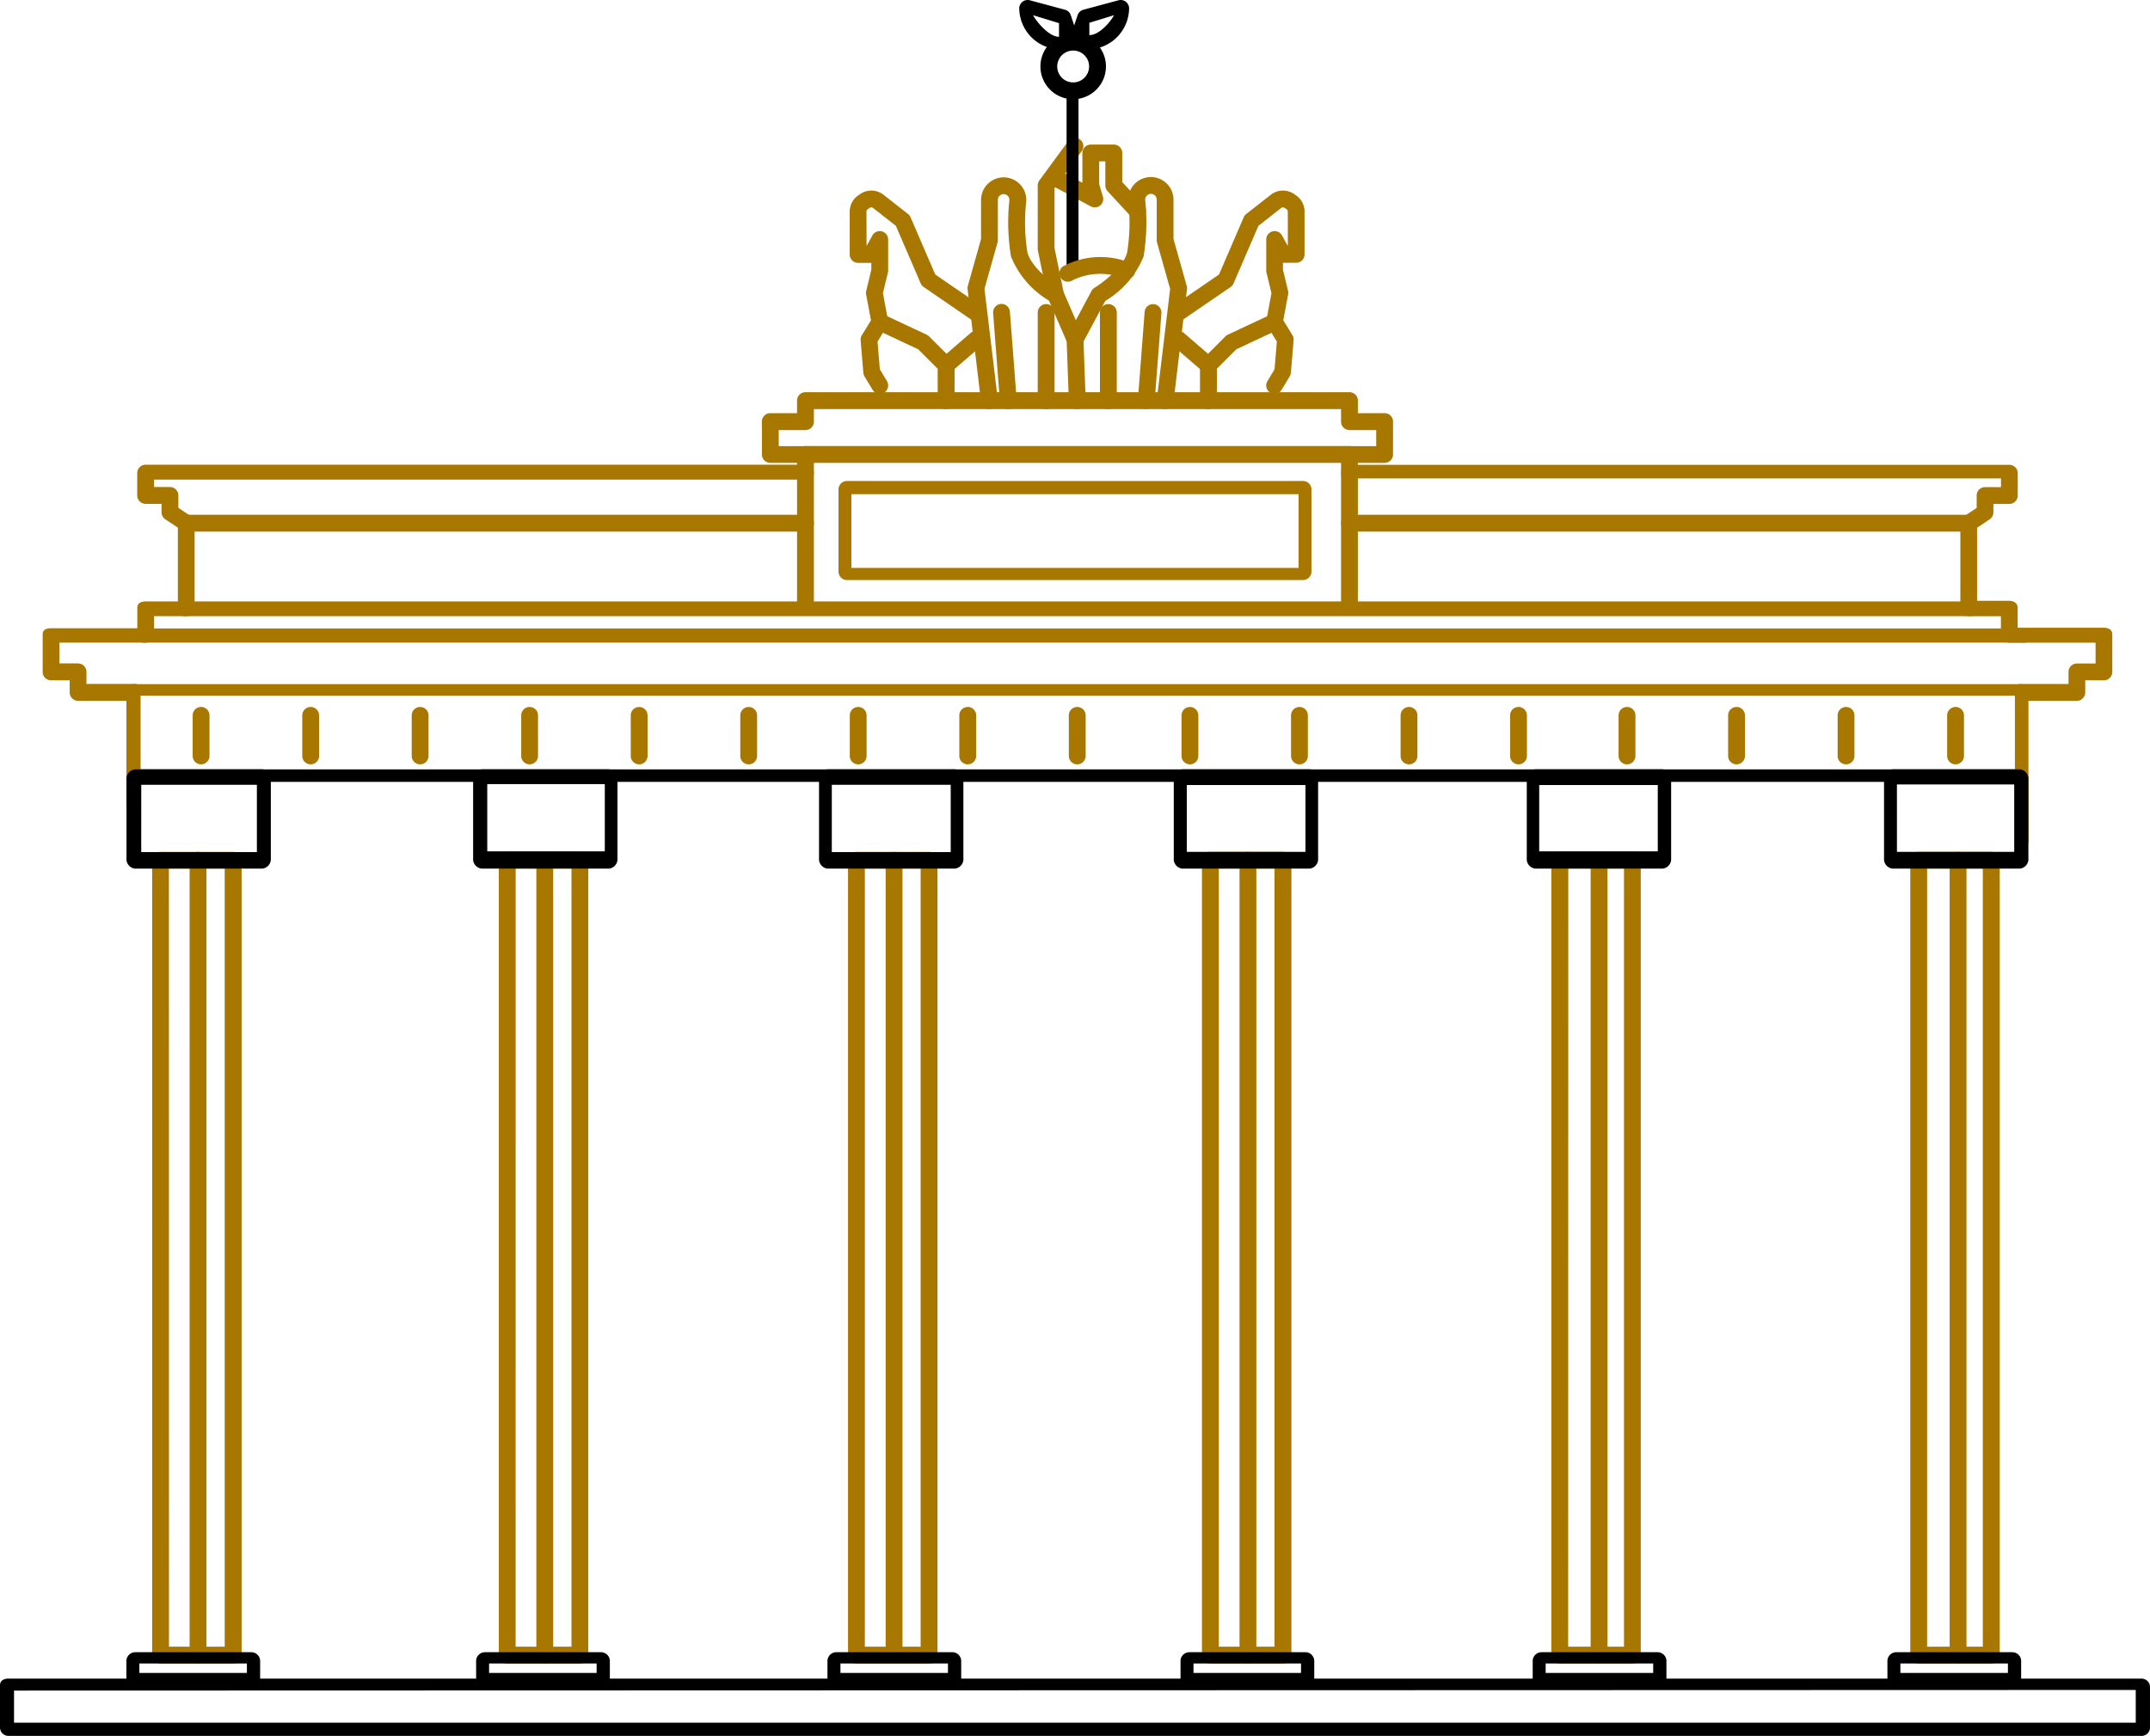 <?xml version="1.0" encoding="UTF-8"?> <svg xmlns="http://www.w3.org/2000/svg" width="111.965" height="90.417" viewBox="0 0 111.965 90.417"><g id="Brandenburg_Gate" data-name="Brandenburg Gate" transform="translate(-154 23)"><g id="Group_675" data-name="Group 675" transform="translate(154 -23)"><path id="Path_9318" data-name="Path 9318" d="M209.507,367.513a.438.438,0,0,1-.438-.438v-41.4a.438.438,0,0,1,.877,0v41.4a.438.438,0,0,1-.438.438" transform="translate(-181.138 -280.867)" fill="#a87700"></path><path id="Path_9213" data-name="Path 9213" d="M333.044,171.185h-28.33a.438.438,0,1,1,0-.876h28.33a.438.438,0,0,1,0,.876" transform="translate(-262.768 -147.076)" fill="#a87700"></path><path id="Path_9214" data-name="Path 9214" d="M344.295,188.808H320.541a.438.438,0,0,1-.438-.438v-4.283a.438.438,0,0,1,.438-.438h23.753a.438.438,0,0,1,.438.438v4.283a.438.438,0,0,1-.438.438m-23.52-.633h23.288v-3.84H320.774Z" transform="translate(-276.436 -158.596)" fill="#a87700"></path><path id="Path_9215" data-name="Path 9215" d="M161.137,229.623H68.307a.388.388,0,1,1,0-.769h92.83a.388.388,0,1,1,0,.769" transform="translate(-58.611 -197.528)" fill="#a87700"></path><path id="Path_9218" data-name="Path 9218" d="M100.557,197.429H68.307a.438.438,0,0,1,0-.876h32.25a.438.438,0,1,1,0,.876" transform="translate(-58.611 -169.74)" fill="#a87700"></path><path id="Path_9225" data-name="Path 9225" d="M544.638,197.429h-32.25a.438.438,0,0,1,0-.876h32.25a.438.438,0,1,1,0,.876" transform="translate(-442.112 -169.74)" fill="#a87700"></path><path id="Path_9230" data-name="Path 9230" d="M150.557,239.7H52.821a.375.375,0,1,1,0-.739h97.735a.375.375,0,1,1,0,.739" transform="translate(-45.237 -206.226)" fill="#a87700"></path><path id="Path_9232" data-name="Path 9232" d="M146.873,261.765H48.691c-.242,0-.438-.136-.438-.3s.2-.3.438-.3h98.182c.242,0,.438.136.438.3s-.2.3-.438.3" transform="translate(-41.67 -225.53)" fill="#a87700"></path><path id="Path_9233" data-name="Path 9233" d="M146.708,294.416H48.691c-.242,0-.438-.146-.438-.325s.2-.326.438-.326h98.017c.242,0,.438.146.438.326s-.2.325-.438.325" transform="translate(-41.67 -253.691)"></path><path id="Path_9235" data-name="Path 9235" d="M73.982,272.918a.439.439,0,0,1-.438-.438v-2.113a.438.438,0,1,1,.877,0v2.113a.439.439,0,0,1-.438.438" transform="translate(-63.511 -233.105)" fill="#a87700"></path><path id="Path_9237" data-name="Path 9237" d="M115.8,272.918a.438.438,0,0,1-.438-.438v-2.113a.438.438,0,1,1,.876,0v2.113a.438.438,0,0,1-.438.438" transform="translate(-99.621 -233.105)" fill="#a87700"></path><path id="Path_9239" data-name="Path 9239" d="M157.605,272.918a.439.439,0,0,1-.438-.438v-2.113a.438.438,0,1,1,.876,0v2.113a.439.439,0,0,1-.438.438" transform="translate(-135.727 -233.105)" fill="#a87700"></path><path id="Path_9241" data-name="Path 9241" d="M199.413,272.918a.439.439,0,0,1-.438-.438v-2.113a.438.438,0,1,1,.876,0v2.113a.439.439,0,0,1-.438.438" transform="translate(-171.832 -233.105)" fill="#a87700"></path><path id="Path_9243" data-name="Path 9243" d="M241.224,272.918a.439.439,0,0,1-.438-.438v-2.113a.438.438,0,1,1,.876,0v2.113a.439.439,0,0,1-.438.438" transform="translate(-207.939 -233.105)" fill="#a87700"></path><path id="Path_9245" data-name="Path 9245" d="M283.034,272.918a.439.439,0,0,1-.438-.438v-2.113a.438.438,0,1,1,.876,0v2.113a.438.438,0,0,1-.438.438" transform="translate(-244.045 -233.105)" fill="#a87700"></path><path id="Path_9247" data-name="Path 9247" d="M324.845,272.918a.438.438,0,0,1-.438-.438v-2.113a.438.438,0,1,1,.876,0v2.113a.439.439,0,0,1-.438.438" transform="translate(-280.153 -233.105)" fill="#a87700"></path><path id="Path_9249" data-name="Path 9249" d="M366.653,272.918a.439.439,0,0,1-.438-.438v-2.113a.438.438,0,1,1,.877,0v2.113a.439.439,0,0,1-.438.438" transform="translate(-316.257 -233.105)" fill="#a87700"></path><path id="Path_9251" data-name="Path 9251" d="M408.464,272.918a.439.439,0,0,1-.438-.438v-2.113a.438.438,0,1,1,.876,0v2.113a.439.439,0,0,1-.438.438" transform="translate(-352.365 -233.105)" fill="#a87700"></path><path id="Path_9253" data-name="Path 9253" d="M451.48,272.918a.439.439,0,0,1-.438-.438v-2.113a.438.438,0,1,1,.876,0v2.113a.439.439,0,0,1-.438.438" transform="translate(-389.512 -233.105)" fill="#a87700"></path><path id="Path_9255" data-name="Path 9255" d="M493.289,272.918a.439.439,0,0,1-.438-.438v-2.113a.438.438,0,1,1,.876,0v2.113a.438.438,0,0,1-.438.438" transform="translate(-425.618 -233.105)" fill="#a87700"></path><path id="Path_9257" data-name="Path 9257" d="M535.1,272.918a.439.439,0,0,1-.438-.438v-2.113a.438.438,0,1,1,.877,0v2.113a.439.439,0,0,1-.438.438" transform="translate(-461.724 -233.105)" fill="#a87700"></path><path id="Path_9259" data-name="Path 9259" d="M576.907,272.918a.439.439,0,0,1-.438-.438v-2.113a.438.438,0,1,1,.877,0v2.113a.439.439,0,0,1-.438.438" transform="translate(-497.829 -233.105)" fill="#a87700"></path><path id="Path_9261" data-name="Path 9261" d="M618.329,272.918a.439.439,0,0,1-.438-.438v-2.113a.438.438,0,1,1,.877,0v2.113a.439.439,0,0,1-.438.438" transform="translate(-533.6 -233.105)" fill="#a87700"></path><path id="Path_9263" data-name="Path 9263" d="M660.144,272.918a.438.438,0,0,1-.438-.438v-2.113a.438.438,0,1,1,.876,0v2.113a.439.439,0,0,1-.438.438" transform="translate(-569.711 -233.105)" fill="#a87700"></path><path id="Path_9265" data-name="Path 9265" d="M701.952,272.918a.439.439,0,0,1-.438-.438v-2.113a.438.438,0,1,1,.876,0v2.113a.438.438,0,0,1-.438.438" transform="translate(-605.816 -233.105)" fill="#a87700"></path><path id="Path_9267" data-name="Path 9267" d="M743.761,272.918a.439.439,0,0,1-.438-.438v-2.113a.438.438,0,1,1,.877,0v2.113a.439.439,0,0,1-.438.438" transform="translate(-641.922 -233.105)" fill="#a87700"></path><path id="Path_9270" data-name="Path 9270" d="M194.635,367.514h-3.782a.438.438,0,0,1-.438-.438v-41.4a.438.438,0,0,1,.438-.438h3.782a.438.438,0,0,1,.438.438v41.4a.438.438,0,0,1-.438.438m-3.344-.876H194.2V326.111h-2.906Z" transform="translate(-164.439 -280.868)" fill="#a87700"></path><path id="Path_9274" data-name="Path 9274" d="M62.278,367.514H58.5a.438.438,0,0,1-.438-.438v-41.4a.438.438,0,0,1,.438-.438h3.782a.438.438,0,0,1,.438.438v41.4a.438.438,0,0,1-.438.438m-3.344-.876H61.84V326.111H58.934Z" transform="translate(-50.138 -280.868)" fill="#a87700"></path><path id="Path_9278" data-name="Path 9278" d="M327.986,367.514H324.2a.438.438,0,0,1-.438-.438v-41.4a.438.438,0,0,1,.438-.438h3.782a.438.438,0,0,1,.438.438v41.4a.438.438,0,0,1-.438.438m-3.344-.876h2.905V326.111h-2.905Z" transform="translate(-279.599 -280.868)" fill="#a87700"></path><path id="Path_9268" data-name="Path 9268" d="M187.688,298.934h-6.641a.5.5,0,0,1-.438-.544v-4.082a.5.5,0,0,1,.438-.544h6.641a.5.5,0,0,1,.438.544v4.082a.5.5,0,0,1-.438.544m-6.343-.9h6.121v-3.5h-6.121Z" transform="translate(-155.97 -253.691)"></path><path id="Path_9282" data-name="Path 9282" d="M463.065,367.514h-3.782a.438.438,0,0,1-.438-.438v-41.4a.438.438,0,0,1,.438-.438h3.782a.438.438,0,0,1,.438.438v41.4a.438.438,0,0,1-.438.438m-3.343-.876h2.9V326.111h-2.9Z" transform="translate(-396.251 -280.868)" fill="#a87700"></path><path id="Path_9286" data-name="Path 9286" d="M596.436,367.514h-3.782a.438.438,0,0,1-.438-.438v-41.4a.438.438,0,0,1,.438-.438h3.782a.438.438,0,0,1,.438.438v41.4a.438.438,0,0,1-.438.438m-3.343-.876H596V326.111h-2.9Z" transform="translate(-511.428 -280.868)" fill="#a87700"></path><path id="Path_9290" data-name="Path 9290" d="M733.485,367.514H729.7a.438.438,0,0,1-.438-.438v-41.4a.438.438,0,0,1,.438-.438h3.782a.438.438,0,0,1,.438.438v41.4a.438.438,0,0,1-.438.438m-3.343-.876h2.9V326.111h-2.9Z" transform="translate(-629.781 -280.868)" fill="#a87700"></path><path id="Path_9292" data-name="Path 9292" d="M370.456,79.674a.438.438,0,0,1-.434-.386l-.7-5.856a.437.437,0,0,1,.013-.171l.688-2.441V68.768a1.178,1.178,0,1,1,2.354.084,9.951,9.951,0,0,0,.059,2.66c.2.781,1.3,1.6,1.7,1.845a.438.438,0,0,1,.174.2l1.009,2.324a.435.435,0,0,1,.036.158l.117,3.181a.438.438,0,1,1-.876.032l-.114-3.1-.923-2.124a4.738,4.738,0,0,1-1.978-2.3,11.056,11.056,0,0,1-.083-2.936.3.3,0,1,0-.6-.022V70.88a.432.432,0,0,1-.017.119l-.68,2.415.694,5.77a.439.439,0,0,1-.383.488l-.053,0" transform="translate(-318.933 -58.37)" fill="#a87700"></path><path id="Path_9293" data-name="Path 9293" d="M379.911,121.576a.438.438,0,0,1-.436-.4l-.352-4.589a.438.438,0,1,1,.873-.067l.353,4.589a.438.438,0,0,1-.4.47h-.034" transform="translate(-327.403 -100.271)" fill="#a87700"></path><path id="Path_9294" data-name="Path 9294" d="M396.594,121.576a.438.438,0,0,1-.438-.438v-4.589a.438.438,0,1,1,.876,0v4.589a.438.438,0,0,1-.438.438" transform="translate(-342.114 -100.272)" fill="#a87700"></path><path id="Path_9295" data-name="Path 9295" d="M325.971,83.352a.437.437,0,0,1-.376-.213l-.423-.7a.433.433,0,0,1-.06-.189l-.141-1.69a.438.438,0,0,1,.064-.266l.475-.772-.251-1.341a.44.44,0,0,1,0-.183l.269-1.117v-.355h-.688a.438.438,0,0,1-.438-.438V73.855a1.028,1.028,0,0,1,.438-.841l.1-.067a1.02,1.02,0,0,1,1.222.032l1.276,1a.433.433,0,0,1,.132.172l1.288,2.982,2.36,1.618a.438.438,0,1,1-.5.723l-2.464-1.69a.44.44,0,0,1-.155-.188l-1.293-3-1.188-.93a.151.151,0,0,0-.179,0l-.1.067a.15.15,0,0,0-.064.123l.006,1.79.3-.546a.438.438,0,0,1,.823.21v1.619a.421.421,0,0,1-.012.1l-.26,1.077.265,1.415a.44.44,0,0,1-.058.31l-.488.793.12,1.445.37.617a.438.438,0,0,1-.375.664" transform="translate(-280.152 -62.834)" fill="#a87700"></path><path id="Path_9296" data-name="Path 9296" d="M336.551,124.7a.438.438,0,0,1-.438-.438V122.6l-1.014-1.014-2.184-1.024a.438.438,0,1,1,.372-.793l2.253,1.056a.445.445,0,0,1,.124.087l1.2,1.2a.438.438,0,0,1,.128.31v1.843a.438.438,0,0,1-.438.438" transform="translate(-287.281 -103.392)" fill="#a87700"></path><path id="Path_9297" data-name="Path 9297" d="M358.395,128.648a.438.438,0,0,1-.287-.77l1.549-1.338a.438.438,0,0,1,.573.663l-1.549,1.338a.434.434,0,0,1-.286.106" transform="translate(-309.125 -109.186)" fill="#a87700"></path><path id="Path_9298" data-name="Path 9298" d="M412.3,79.674l-.053,0a.438.438,0,0,1-.382-.488l.694-5.77L411.876,71a.448.448,0,0,1-.016-.119V68.768a.3.3,0,0,0-.3-.3.3.3,0,0,0-.3.323,11.094,11.094,0,0,1-.083,2.936,4.759,4.759,0,0,1-1.995,2.315l-1.189,2.222a.438.438,0,1,1-.773-.414l1.244-2.324a.439.439,0,0,1,.158-.167c.408-.249,1.51-1.067,1.7-1.845a9.934,9.934,0,0,0,.059-2.66,1.178,1.178,0,1,1,2.353-.085V70.82l.688,2.441a.447.447,0,0,1,.014.171l-.7,5.856a.439.439,0,0,1-.435.386" transform="translate(-351.622 -58.37)" fill="#a87700"></path><path id="Path_9299" data-name="Path 9299" d="M434.789,121.576h-.034a.438.438,0,0,1-.4-.47l.352-4.589a.438.438,0,0,1,.874.067l-.352,4.589a.438.438,0,0,1-.437.4" transform="translate(-375.098 -100.271)" fill="#a87700"></path><path id="Path_9300" data-name="Path 9300" d="M420.336,121.576a.438.438,0,0,1-.438-.438v-4.589a.438.438,0,0,1,.877,0v4.589a.438.438,0,0,1-.438.438" transform="translate(-362.617 -100.272)" fill="#a87700"></path><path id="Path_9301" data-name="Path 9301" d="M452.177,83.351a.438.438,0,0,1-.376-.664l.37-.617.121-1.445-.488-.793a.44.44,0,0,1-.058-.31l.265-1.415-.26-1.077a.462.462,0,0,1-.012-.1V75.309a.438.438,0,0,1,.823-.21l.3.546v-1.79a.15.15,0,0,0-.064-.123l-.1-.067a.151.151,0,0,0-.179,0l-1.188.93-1.294,3a.439.439,0,0,1-.155.188l-2.464,1.69a.438.438,0,1,1-.5-.723l2.36-1.618,1.288-2.982a.432.432,0,0,1,.132-.172l1.277-1a1.021,1.021,0,0,1,1.221-.033l.1.068a1.027,1.027,0,0,1,.438.841v2.228a.438.438,0,0,1-.438.438h-.688v.355l.269,1.117a.438.438,0,0,1,0,.183l-.251,1.341.475.772a.437.437,0,0,1,.063.266l-.141,1.69a.446.446,0,0,1-.061.189l-.422.7a.438.438,0,0,1-.376.213" transform="translate(-385.797 -62.833)" fill="#a87700"></path><path id="Path_9302" data-name="Path 9302" d="M458.533,124.7a.438.438,0,0,1-.438-.438v-1.843a.44.44,0,0,1,.128-.31l1.2-1.2a.445.445,0,0,1,.124-.087l2.254-1.056a.438.438,0,1,1,.372.793l-2.184,1.024-1.014,1.014v1.662a.438.438,0,0,1-.438.438" transform="translate(-395.603 -103.391)" fill="#a87700"></path><path id="Path_9303" data-name="Path 9303" d="M448.727,128.648a.436.436,0,0,1-.286-.106l-1.549-1.338a.438.438,0,1,1,.573-.663l1.549,1.338a.438.438,0,0,1-.287.77" transform="translate(-385.797 -109.186)" fill="#a87700"></path><path id="Path_9304" data-name="Path 9304" d="M397.086,61.243a.438.438,0,0,1-.429-.35l-.493-2.394a.418.418,0,0,1-.009-.089V55.1a.437.437,0,0,1,.085-.26l1.5-2.042a.438.438,0,0,1,.706.519l-1.417,1.926v3.121l.484,2.35a.439.439,0,0,1-.341.518.443.443,0,0,1-.089.009" transform="translate(-342.113 -45.443)" fill="#a87700"></path><path id="Path_9305" data-name="Path 9305" d="M404.464,59.1a.435.435,0,0,1-.322-.141l-1.23-1.33a.438.438,0,0,1-.116-.3V56.077h-.321v1.188l.193.646a.438.438,0,0,1-.627.511L400,57.327a.438.438,0,0,1,.414-.773l1.186.636V55.639a.438.438,0,0,1,.438-.438h1.2a.438.438,0,0,1,.438.438v1.518l1.114,1.2a.438.438,0,0,1-.322.736" transform="translate(-345.233 -47.671)" fill="#a87700"></path><path id="Path_9307" data-name="Path 9307" d="M398.894,16.288a1.706,1.706,0,1,1,1.706-1.706,1.707,1.707,0,0,1-1.706,1.706m0-2.535a.83.83,0,1,0,.829.829.83.83,0,0,0-.829-.829" transform="translate(-343.006 -11.12)"></path><path id="Path_9308" data-name="Path 9308" d="M406.273,41.449c-.171,0-.31-.2-.31-.438V31.9c0-.242.139-.438.31-.438s.31.2.31.438v9.112c0,.242-.139.438-.31.438" transform="translate(-350.419 -27.168)"></path><path id="Path_9309" data-name="Path 9309" d="M391.169,2.571h0A2.161,2.161,0,0,1,389.1.477a.438.438,0,0,1,.551-.462l1.831.493a.438.438,0,0,1,.3.284l.375,1.127a.437.437,0,0,1-.312.564,2.871,2.871,0,0,1-.678.087M389.818.792c.163.318.818,1.123,1.351,1.127V1.206Z" transform="translate(-336.019 0)"></path><path id="Path_9310" data-name="Path 9310" d="M409.453,2.571a2.874,2.874,0,0,1-.678-.087.439.439,0,0,1-.312-.564l.376-1.127a.438.438,0,0,1,.3-.285l1.831-.493a.439.439,0,0,1,.551.462,2.161,2.161,0,0,1-2.069,2.093m0-1.383v.641c.533,0,1.12-.718,1.284-1.036Z" transform="translate(-352.722 0)"></path><path id="Path_9311" data-name="Path 9311" d="M70.338,328.446v0Z" transform="translate(-60.743 -283.641)" fill="#707070"></path><path id="Path_9313" data-name="Path 9313" d="M79.926,328.446v0Z" transform="translate(-69.023 -283.641)" fill="#707070"></path><path id="Path_9314" data-name="Path 9314" d="M77.151,367.513a.438.438,0,0,1-.438-.438v-41.4a.438.438,0,0,1,.876,0v41.4a.438.438,0,0,1-.438.438" transform="translate(-66.838 -280.867)" fill="#a87700"></path><path id="Path_9315" data-name="Path 9315" d="M202.694,328.446v0Z" transform="translate(-175.043 -283.641)" fill="#707070"></path><path id="Path_9317" data-name="Path 9317" d="M212.282,328.446v0Z" transform="translate(-183.323 -283.641)" fill="#707070"></path><path id="Path_9319" data-name="Path 9319" d="M336.046,328.446v0Z" transform="translate(-290.204 -283.641)" fill="#707070"></path><path id="Path_9321" data-name="Path 9321" d="M345.634,328.446v0Z" transform="translate(-298.484 -283.641)" fill="#707070"></path><path id="Path_9322" data-name="Path 9322" d="M342.859,367.513a.438.438,0,0,1-.438-.438v-41.4a.438.438,0,0,1,.876,0v41.4a.438.438,0,0,1-.438.438" transform="translate(-296.299 -280.867)" fill="#a87700"></path><path id="Path_9323" data-name="Path 9323" d="M471.127,328.446v0Z" transform="translate(-406.857 -283.641)" fill="#707070"></path><path id="Path_9325" data-name="Path 9325" d="M480.715,328.446v0Z" transform="translate(-415.138 -283.641)" fill="#707070"></path><path id="Path_9326" data-name="Path 9326" d="M477.94,367.513a.438.438,0,0,1-.438-.438v-41.4a.438.438,0,0,1,.876,0v41.4a.438.438,0,0,1-.438.438" transform="translate(-412.952 -280.867)" fill="#a87700"></path><path id="Path_9327" data-name="Path 9327" d="M605.173,328.446v0Z" transform="translate(-522.617 -283.641)" fill="#707070"></path><path id="Path_9329" data-name="Path 9329" d="M614.759,328.446v0Z" transform="translate(-530.896 -283.641)" fill="#707070"></path><path id="Path_9330" data-name="Path 9330" d="M611.986,367.513a.438.438,0,0,1-.438-.438v-41.4a.438.438,0,0,1,.876,0v41.4a.438.438,0,0,1-.438.438" transform="translate(-528.712 -280.867)" fill="#a87700"></path><path id="Path_9331" data-name="Path 9331" d="M742.218,328.446v0Z" transform="translate(-640.967 -283.641)" fill="#707070"></path><path id="Path_9333" data-name="Path 9333" d="M751.809,328.446v0Z" transform="translate(-649.25 -283.641)" fill="#707070"></path><path id="Path_9334" data-name="Path 9334" d="M749.036,367.513a.438.438,0,0,1-.438-.438v-41.4a.438.438,0,0,1,.876,0v41.4a.438.438,0,0,1-.438.438" transform="translate(-647.066 -280.867)" fill="#a87700"></path><path id="Path_9335" data-name="Path 9335" d="M111.526,641.187H.438A.438.438,0,0,1,0,640.749v-2.2c0-.242.2-.345.438-.345H111.526a.438.438,0,0,1,.438.438v2.109a.438.438,0,0,1-.438.438M.731,640.5l110.492,0v-1.705L.731,638.827Z" transform="translate(0 -550.77)"></path><path id="Path_9337" data-name="Path 9337" d="M187.688,298.934h-6.641a.5.5,0,0,1-.438-.544v-4.082a.5.5,0,0,1,.438-.544h6.641a.5.5,0,0,1,.438.544v4.082a.5.5,0,0,1-.438.544m-6.414-.859h6.193V294.57h-6.193Z" transform="translate(-137.956 -253.691)"></path><path id="Path_9338" data-name="Path 9338" d="M187.688,298.934h-6.641a.5.5,0,0,1-.438-.544v-4.082a.5.5,0,0,1,.438-.544h6.641a.5.5,0,0,1,.438.544v4.082a.5.5,0,0,1-.438.544m-6.4-.873h6.179V294.58h-6.179Z" transform="translate(-119.483 -253.691)"></path><path id="Path_9339" data-name="Path 9339" d="M187.688,298.934h-6.641a.5.5,0,0,1-.438-.544v-4.082a.5.5,0,0,1,.438-.544h6.641a.5.5,0,0,1,.438.544v4.082a.5.5,0,0,1-.438.544m-6.432-.9h6.175V294.58h-6.175Z" transform="translate(-101.099 -253.691)"></path><path id="Path_9275" data-name="Path 9275" d="M54.779,630.4l-6.088.069a.406.406,0,0,1-.438-.364v-1.015a.462.462,0,0,1,.438-.433h6.088a.463.463,0,0,1,.438.433V630.1a.406.406,0,0,1-.438.364m-5.851-.727h5.6v-.492h-5.6Z" transform="translate(-41.67 -542.598)"></path><path id="Path_9216" data-name="Path 9216" d="M21.053,195.51a.438.438,0,0,1-.438-.438v-5.324H18.1a.438.438,0,0,1-.438-.438v-.629h-.97a.438.438,0,0,1-.438-.438v-1.96c0-.242.2-.315.438-.315h4.491V184.9c0-.242.2-.328.438-.328h1.674v-3.843l-.65-.433a.438.438,0,0,1-.2-.365v-.442h-.829a.438.438,0,0,1-.438-.438v-1.162a.438.438,0,0,1,.438-.438H55.979a.438.438,0,0,1,.438.438c0,.242-.2.337-.438.337H22.054v.387h.829a.438.438,0,0,1,.438.438v.646l.65.433a.437.437,0,0,1,.195.365V184.9a.438.438,0,0,1-.438.438H22.054v.941a.438.438,0,0,1-.438.438H17.126V187.8h.97a.438.438,0,0,1,.438.438v.63h2.519c.242,0,.3.2.3.438v5.763c0,.242-.054.438-.3.438" transform="translate(-14.032 -153.245)" fill="#a87700"></path><path id="Path_9223" data-name="Path 9223" d="M547.315,197.483c-.242,0-.273-.2-.273-.438v-7.734c0-.242.03-.438.273-.438h2.519v-.63a.438.438,0,0,1,.438-.438h.97v-1.084h-4.491a.438.438,0,0,1-.438-.438v-.941h-1.674a.439.439,0,0,1-.438-.438V180.5a.438.438,0,0,1,.2-.365l.65-.433v-.646a.438.438,0,0,1,.438-.438h.829v-.452H512.389c-.242,0-.438-.029-.438-.271a.438.438,0,0,1,.438-.438h34.362a.438.438,0,0,1,.438.438v1.161a.438.438,0,0,1-.438.438h-.829v.442a.438.438,0,0,1-.2.365l-.65.433v3.807h1.674c.242,0,.438.122.438.364v1.038h4.491c.242,0,.438.1.438.341v1.96a.438.438,0,0,1-.438.438h-.97v.629a.439.439,0,0,1-.439.438h-2.519v7.3a.438.438,0,0,1-.438.438" transform="translate(-442.112 -153.246)" fill="#a87700"></path><path id="Path_9211" data-name="Path 9211" d="M321.454,161.235a.438.438,0,0,1-.438-.438v-7.8a.438.438,0,0,1,.438-.438h1.393v-.836h-1.393a.438.438,0,0,1-.438-.438v-.653H293.562v.653a.438.438,0,0,1-.438.438h-1.393v.836h1.393a.438.438,0,0,1,.438.438v7.8a.438.438,0,1,1-.876,0v-7.366h-1.393a.438.438,0,0,1-.438-.438V151.28a.438.438,0,0,1,.438-.438h1.393v-.654a.438.438,0,0,1,.438-.438h28.33a.438.438,0,0,1,.438.438v.654h1.393a.438.438,0,0,1,.438.438v1.713a.438.438,0,0,1-.438.438h-1.393V160.8a.438.438,0,0,1-.438.438" transform="translate(-251.178 -129.322)" fill="#a87700"></path><path id="Path_9341" data-name="Path 9341" d="M54.779,630.4l-6.088.069a.406.406,0,0,1-.438-.364v-1.015a.462.462,0,0,1,.438-.433h6.088a.463.463,0,0,1,.438.433V630.1a.406.406,0,0,1-.438.364m-5.851-.727h5.6v-.492h-5.6Z" transform="translate(-23.458 -542.598)"></path><path id="Path_9342" data-name="Path 9342" d="M54.779,630.4l-6.088.069a.406.406,0,0,1-.438-.364v-1.015a.462.462,0,0,1,.438-.433h6.088a.463.463,0,0,1,.438.433V630.1a.406.406,0,0,1-.438.364m-5.851-.727h5.6v-.492h-5.6Z" transform="translate(-5.161 -542.598)"></path><path id="Path_9343" data-name="Path 9343" d="M54.779,630.4l-6.088.069a.406.406,0,0,1-.438-.364v-1.015a.462.462,0,0,1,.438-.433h6.088a.463.463,0,0,1,.438.433V630.1a.406.406,0,0,1-.438.364m-5.851-.727h5.6v-.492h-5.6Z" transform="translate(13.225 -542.598)"></path><path id="Path_9344" data-name="Path 9344" d="M54.779,630.4l-6.088.069a.406.406,0,0,1-.438-.364v-1.015a.462.462,0,0,1,.438-.433h6.088a.463.463,0,0,1,.438.433V630.1a.406.406,0,0,1-.438.364m-5.851-.727h5.6v-.492h-5.6Z" transform="translate(31.565 -542.598)"></path><path id="Path_9345" data-name="Path 9345" d="M54.779,630.4l-6.088.069a.406.406,0,0,1-.438-.364v-1.015a.462.462,0,0,1,.438-.433h6.088a.463.463,0,0,1,.438.433V630.1a.406.406,0,0,1-.438.364m-5.851-.727h5.6v-.492h-5.6Z" transform="translate(50.038 -542.598)"></path><path id="Path_9336" data-name="Path 9336" d="M187.688,298.934h-6.641a.5.5,0,0,1-.438-.544v-4.082a.5.5,0,0,1,.438-.544h6.641a.5.5,0,0,1,.438.544v4.082a.5.5,0,0,1-.438.544m-6.311-.859H187.4V294.57h-6.022Z" transform="translate(-174.022 -253.691)"></path><path id="Path_9340" data-name="Path 9340" d="M187.688,298.934h-6.641a.5.5,0,0,1-.438-.544v-4.082a.5.5,0,0,1,.438-.544h6.641a.5.5,0,0,1,.438.544v4.082a.5.5,0,0,1-.438.544m-6.407-.873h6.107v-3.509H181.28Z" transform="translate(-82.494 -253.691)"></path><path id="Path_9306" data-name="Path 9306" d="M404.859,99.523a.438.438,0,0,1-.238-.806,4.131,4.131,0,0,1,3.453-.189.438.438,0,0,1-.285.829,3.28,3.28,0,0,0-2.7.1.438.438,0,0,1-.231.066" transform="translate(-349.25 -84.85)" fill="#a87700"></path></g></g></svg> 